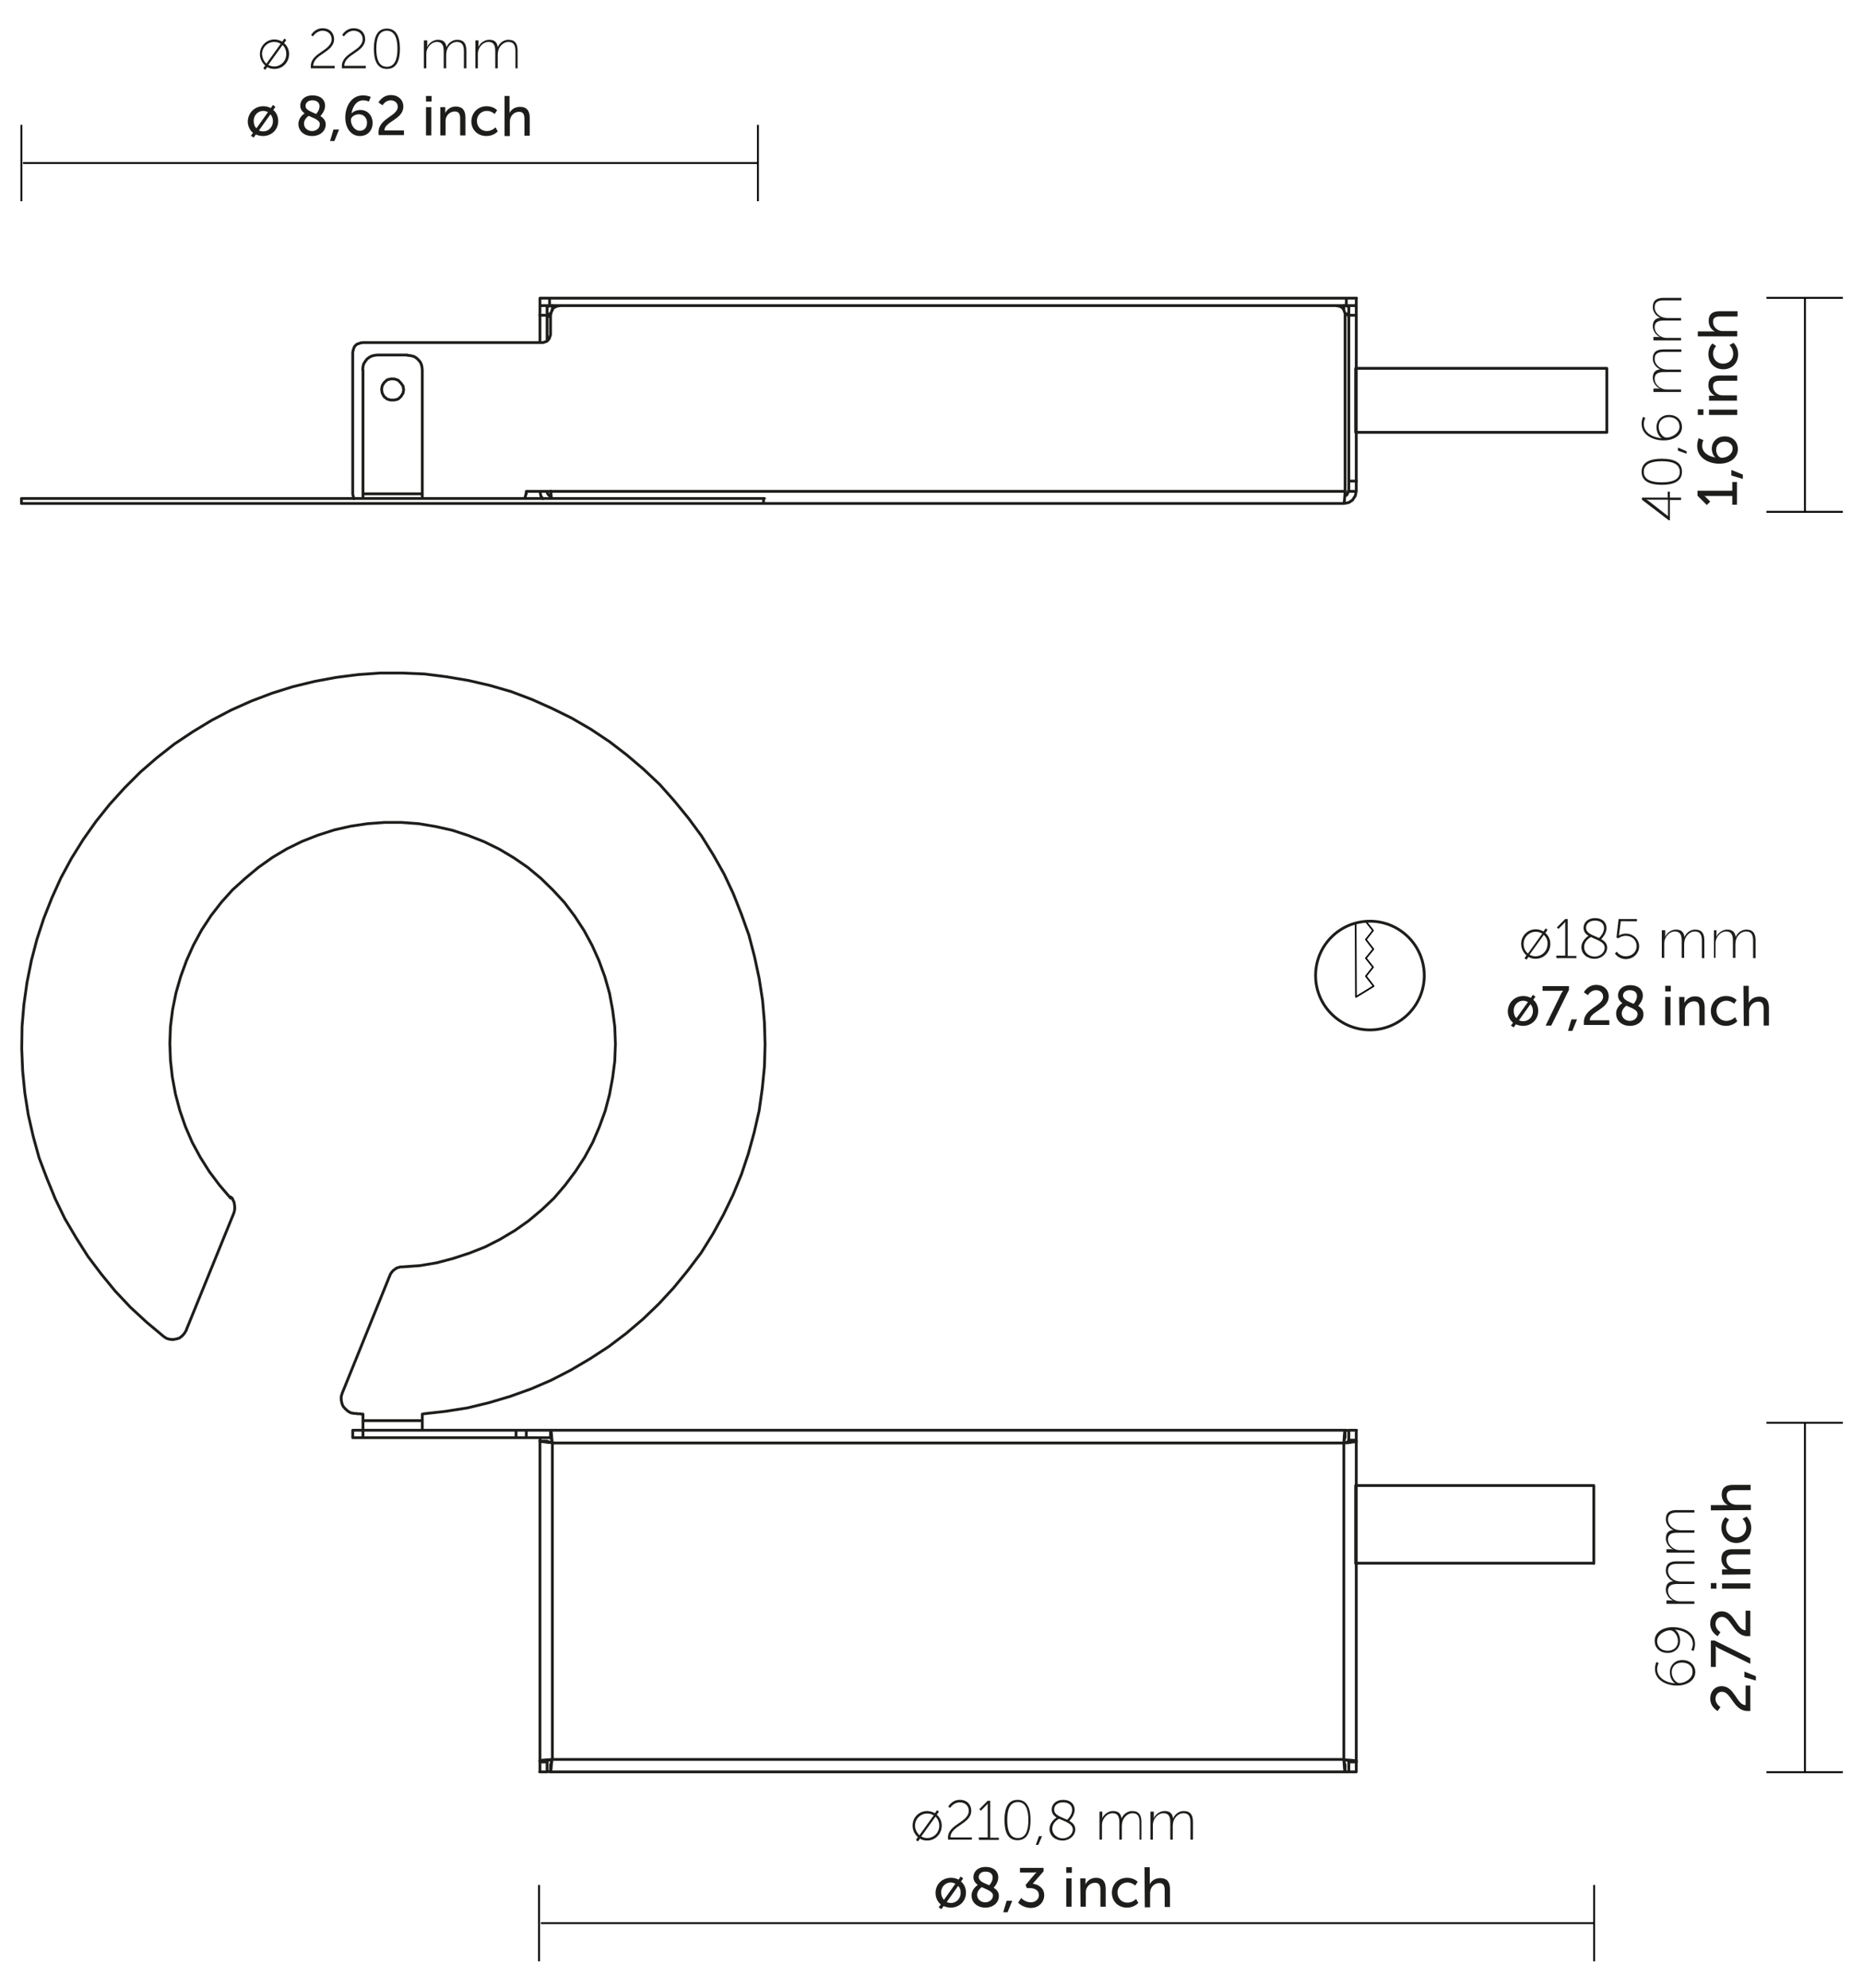 <?xml version="1.0" encoding="UTF-8"?>
<svg xmlns="http://www.w3.org/2000/svg" xmlns:xlink="http://www.w3.org/1999/xlink" version="1.1" id="Livello_1" x="0px" y="0px" viewBox="0 0 600 640" style="enable-background:new 0 0 600 640;" xml:space="preserve">
<style type="text/css">
	.st0{fill:#1D1D1B;}
	.st1{fill:none;stroke:#010101;stroke-width:0.6;}
	
		.st2{clip-path:url(#SVGID_00000065061811503587263730000011088647642429332102_);fill:none;stroke:#010101;stroke-width:0.516;stroke-linecap:round;stroke-linejoin:round;stroke-miterlimit:2.613;}
	.st3{fill:none;stroke:#1D1D1B;stroke-width:0.9;stroke-miterlimit:10;}
	.st4{fill:none;stroke:#1D1D1B;stroke-width:0.9;stroke-linecap:round;stroke-linejoin:round;stroke-miterlimit:10;}
</style>
<g>
	<path class="st0" d="M494.6,299.2c0.9,0,1.8,0.3,2.5,0.7l0.7-1l0.6,0.5l-0.7,1c1,0.8,1.6,2.1,1.6,3.5c0,2.7-2.1,4.8-4.7,4.8   c-0.9,0-1.7-0.2-2.3-0.6l-0.7,0.9l-0.6-0.5l0.6-0.9c-1-0.9-1.7-2.2-1.7-3.7C489.9,301.3,492,299.2,494.6,299.2z M492.1,307l4.6-6.4   c-0.6-0.4-1.3-0.6-2.1-0.6c-2.1,0-3.9,1.7-3.9,3.9C490.7,305.2,491.2,306.3,492.1,307z M497.2,301l-4.6,6.4   c0.6,0.3,1.2,0.5,1.9,0.5c2.1,0,3.9-1.7,3.9-4C498.5,302.8,498,301.8,497.2,301z"></path>
	<path class="st0" d="M501.2,307.7h2.9v-10.3c0-0.3,0-0.6,0-0.6l0,0c0,0-0.1,0.2-0.7,0.8l-1.5,1.5l-0.5-0.5l2.7-2.7h0.8v11.9h2.8   v0.7h-6.4L501.2,307.7L501.2,307.7z"></path>
	<path class="st0" d="M511.6,301.3c-1-0.6-1.6-1.4-1.6-2.6c0-1.6,1.3-3.1,3.7-3.1c2.3,0,3.7,1.3,3.7,3.2c0,1.9-1.6,3.4-1.7,3.6   c1.1,0.6,1.9,1.4,1.9,2.7c0,2-1.8,3.6-4.1,3.6c-2.1,0-4.2-1.3-4.2-3.8C509.4,302.6,511.6,301.3,511.6,301.3z M512.4,301.7   c-0.3,0.1-2.2,1.2-2.2,3.2s1.7,3.1,3.4,3.1c1.6,0,3.2-1.2,3.2-2.8C516.8,303.2,514.3,302.7,512.4,301.7z M515,302   c0.2-0.2,1.6-1.5,1.6-3.2c0-1.5-1.2-2.4-2.9-2.4c-1.8,0-2.9,1-2.9,2.3C510.8,300.6,513.1,301.1,515,302z"></path>
	<path class="st0" d="M520.7,306.4c0,0,0.9,1.5,2.9,1.5s3.5-1.4,3.5-3.3s-1.5-3.3-3.5-3.3c-1.4,0-2.4,0.8-2.4,0.8l-0.6-0.2l0.7-6   h5.9v0.7H522l-0.5,3.8c-0.1,0.5-0.1,0.8-0.1,0.8l0,0c0,0,0.9-0.6,2.2-0.6c2.4,0,4.3,1.8,4.3,4.1c0,2.3-1.9,4.1-4.3,4.1   c-2.4,0-3.5-1.8-3.5-1.8L520.7,306.4z"></path>
	<path class="st0" d="M535.5,299.5h0.8v1.6c0,0.4-0.1,0.7-0.1,0.7l0,0c0.5-1.4,2.1-2.5,3.5-2.5c1.8,0,2.6,0.8,2.8,2.4l0,0   c0.5-1.3,1.9-2.4,3.4-2.4c2.3,0,3,1.4,3,3.5v5.7h-0.8V303c0-1.7-0.3-3.1-2.3-3.1c-1.5,0-2.8,1.3-3.2,2.7c-0.1,0.4-0.2,0.9-0.2,1.4   v4.4h-0.8V303c0-1.5-0.2-3.1-2.2-3.1c-1.6,0-2.9,1.4-3.3,2.9c-0.1,0.4-0.1,0.8-0.1,1.2v4.4h-0.8v-8.9H535.5z"></path>
	<path class="st0" d="M552,299.5h0.8v1.6c0,0.4-0.1,0.7-0.1,0.7l0,0c0.5-1.4,2.1-2.5,3.5-2.5c1.8,0,2.6,0.8,2.8,2.4l0,0   c0.5-1.3,1.9-2.4,3.4-2.4c2.3,0,3,1.4,3,3.5v5.7h-0.8V303c0-1.7-0.3-3.1-2.3-3.1c-1.5,0-2.8,1.3-3.2,2.7c-0.1,0.4-0.2,0.9-0.2,1.4   v4.4h-0.8V303c0-1.5-0.2-3.1-2.2-3.1c-1.6,0-2.9,1.4-3.3,2.9c-0.1,0.4-0.1,0.8-0.1,1.2v4.4H552V299.5z"></path>
</g>
<g>
	<path class="st0" d="M490.6,320.7c0.9,0,1.7,0.2,2.4,0.6l0.7-1l0.8,0.6l-0.7,1c1,0.8,1.6,2.1,1.6,3.6c0,2.8-2.2,4.8-4.9,4.8   c-0.8,0-1.6-0.2-2.3-0.5l-0.7,1l-0.9-0.6l0.7-0.9c-1-0.8-1.7-2.2-1.7-3.7C485.7,322.7,487.9,320.7,490.6,320.7z M488.4,327.8   l3.7-5.2c-0.5-0.2-1-0.4-1.5-0.4c-1.7,0-3.1,1.4-3.1,3.2C487.5,326.4,487.8,327.3,488.4,327.8z M492.9,323.3l-3.7,5.2   c0.4,0.2,0.9,0.3,1.4,0.3c1.7,0,3.1-1.4,3.1-3.3C493.7,324.6,493.4,323.9,492.9,323.3z"></path>
	<path class="st0" d="M502.7,320.1c0.4-0.7,0.7-1.2,0.7-1.2l0,0c0,0-0.3,0.1-0.9,0.1h-5.7v-1.5h8.5v1.2l-5.7,11.5h-1.8L502.7,320.1z   "></path>
	<path class="st0" d="M506.1,328.2h1.8l-1.5,3.7H505L506.1,328.2z"></path>
	<path class="st0" d="M510.1,329.1c0-4.5,6.2-5.2,6.2-8.2c0-1.3-1-2.1-2.3-2.1c-1.7,0-2.6,1.6-2.6,1.6l-1.3-0.9c0,0,1.2-2.4,4-2.4   c2.3,0,4,1.5,4,3.7c0,4.2-6.1,4.8-6.1,7.7h6.3v1.5h-8.2C510.1,329.7,510.1,329.4,510.1,329.1z"></path>
	<path class="st0" d="M522.5,323c-0.8-0.6-1.4-1.4-1.4-2.5c0-1.7,1.3-3.3,4-3.3c2.4,0,4,1.3,4,3.4c0,1.7-1.4,3.1-1.5,3.3   c1,0.6,1.7,1.4,1.7,2.7c0,2-1.7,3.7-4.4,3.7c-2.5,0-4.4-1.6-4.4-3.9C520.4,324.4,522.1,323.2,522.5,323z M523.8,323.8   c-0.4,0.3-1.5,1.2-1.5,2.5c0,1.5,1.3,2.4,2.6,2.4s2.5-0.9,2.5-2.2C527.4,325.1,525.5,324.6,523.8,323.8z M526.1,323.2   c0.2-0.2,1.1-1.2,1.1-2.5c0-1.2-0.9-1.9-2.3-1.9c-1.4,0-2.2,0.8-2.2,1.8C522.8,321.9,524.5,322.5,526.1,323.2z"></path>
	<path class="st0" d="M536.3,317.4h1.8v1.8h-1.8V317.4z M536.3,321h1.7v9.1h-1.7V321z"></path>
	<path class="st0" d="M540.8,321h1.7v1.2c0,0.4,0,0.7,0,0.7l0,0c0.4-0.8,1.4-2.1,3.4-2.1c2.1,0,3.1,1.2,3.1,3.5v5.8h-1.7v-5.4   c0-1.3-0.3-2.3-1.7-2.3s-2.5,0.9-2.9,2.2c-0.1,0.4-0.1,0.8-0.1,1.2v4.3h-1.7L540.8,321L540.8,321z"></path>
	<path class="st0" d="M555.9,320.7c2.3,0,3.4,1.3,3.4,1.3l-0.8,1.2c0,0-1-1-2.5-1c-1.8,0-3.2,1.4-3.2,3.2c0,1.9,1.3,3.3,3.2,3.3   c1.7,0,2.8-1.2,2.8-1.2l0.7,1.3c0,0-1.3,1.5-3.6,1.5c-2.9,0-4.9-2-4.9-4.8C551,322.8,553,320.7,555.9,320.7z"></path>
	<path class="st0" d="M561.5,317.4h1.7v4.7c0,0.4,0,0.8,0,0.8l0,0c0.4-0.9,1.5-2,3.4-2c2.1,0,3.1,1.2,3.1,3.5v5.8H568v-5.4   c0-1.3-0.3-2.3-1.7-2.3s-2.5,0.9-2.9,2.3c-0.1,0.4-0.1,0.8-0.1,1.2v4.3h-1.7L561.5,317.4L561.5,317.4z"></path>
</g>
<g>
	<g>
		<g>
			<path class="st0" d="M88.4,12.7c0.9,0,1.8,0.3,2.5,0.7l0.7-1l0.6,0.5l-0.7,1c1,0.8,1.6,2.1,1.6,3.5c0,2.7-2.1,4.8-4.7,4.8     c-0.9,0-1.7-0.2-2.3-0.6l-0.7,0.9L84.8,22l0.6-0.9c-1-0.9-1.7-2.2-1.7-3.7C83.7,14.8,85.8,12.7,88.4,12.7z M85.8,20.5l4.6-6.4     c-0.6-0.4-1.3-0.6-2.1-0.6c-2.1,0-3.9,1.7-3.9,3.9C84.5,18.7,85,19.8,85.8,20.5z M91,14.5l-4.6,6.4c0.6,0.3,1.2,0.5,1.9,0.5     c2.1,0,3.9-1.7,3.9-4C92.2,16.3,91.8,15.2,91,14.5z"></path>
			<path class="st0" d="M100.1,21.3c0-4.4,6.7-4.9,6.7-8.7c0-1.5-1.1-2.7-2.9-2.7c-2,0-3.1,1.8-3.1,1.8l-0.6-0.4     c0,0,1.1-2.2,3.7-2.2c2.5,0,3.7,1.7,3.7,3.5c0,4.3-6.7,4.8-6.7,8.6h6.9V22h-7.7C100.1,21.7,100.1,21.5,100.1,21.3z"></path>
			<path class="st0" d="M110.1,21.3c0-4.4,6.7-4.9,6.7-8.7c0-1.5-1.1-2.7-2.9-2.7c-2,0-3.1,1.8-3.1,1.8l-0.6-0.4     c0,0,1.1-2.2,3.7-2.2c2.5,0,3.7,1.7,3.7,3.5c0,4.3-6.7,4.8-6.7,8.6h6.9V22h-7.7C110.1,21.7,110.1,21.5,110.1,21.3z"></path>
			<path class="st0" d="M120.4,15.7c0-3.6,1-6.5,4.2-6.5s4.2,2.9,4.2,6.5c0,3.7-1,6.5-4.2,6.5S120.4,19.3,120.4,15.7z M128,15.7     c0-3.2-0.8-5.8-3.4-5.8s-3.4,2.5-3.4,5.8s0.8,5.8,3.4,5.8S128,18.9,128,15.7z"></path>
			<path class="st0" d="M136.8,13h0.8v1.6c0,0.4-0.1,0.7-0.1,0.7l0,0c0.5-1.4,2.1-2.5,3.5-2.5c1.8,0,2.6,0.8,2.8,2.4l0,0     c0.5-1.3,1.9-2.4,3.4-2.4c2.3,0,3,1.4,3,3.5V22h-0.8v-5.4c0-1.7-0.3-3.1-2.3-3.1c-1.5,0-2.8,1.3-3.2,2.7     c-0.1,0.4-0.2,0.9-0.2,1.4V22h-0.8v-5.4c0-1.5-0.2-3.1-2.2-3.1c-1.6,0-2.9,1.4-3.3,2.9c-0.1,0.4-0.1,0.8-0.1,1.2V22h-0.8v-9     H136.8z"></path>
			<path class="st0" d="M153.3,13h0.8v1.6c0,0.4-0.1,0.7-0.1,0.7l0,0c0.5-1.4,2.1-2.5,3.5-2.5c1.8,0,2.6,0.8,2.8,2.4l0,0     c0.5-1.3,1.9-2.4,3.4-2.4c2.3,0,3,1.4,3,3.5V22H166v-5.4c0-1.7-0.3-3.1-2.3-3.1c-1.5,0-2.8,1.3-3.2,2.7c-0.1,0.4-0.2,0.9-0.2,1.4     V22h-0.8v-5.4c0-1.5-0.2-3.1-2.2-3.1c-1.6,0-2.9,1.4-3.3,2.9c-0.1,0.4-0.1,0.8-0.1,1.2V22h-0.8v-9H153.3z"></path>
		</g>
	</g>
</g>
<g>
	<path class="st0" d="M84.8,34.2c0.9,0,1.7,0.2,2.4,0.6l0.7-1l0.8,0.6l-0.7,1c1,0.8,1.6,2.1,1.6,3.6c0,2.8-2.2,4.8-4.9,4.8   c-0.8,0-1.6-0.2-2.3-0.5l-0.7,1l-0.9-0.6l0.7-0.9c-1-0.8-1.7-2.2-1.7-3.7C79.9,36.2,82.1,34.2,84.8,34.2z M82.6,41.3l3.7-5.2   c-0.4-0.2-1-0.4-1.5-0.4c-1.7,0-3.1,1.4-3.1,3.2C81.7,39.9,82,40.8,82.6,41.3z M87.1,36.8L83.4,42c0.4,0.2,0.9,0.3,1.4,0.3   c1.7,0,3.1-1.4,3.1-3.3C87.9,38.1,87.6,37.4,87.1,36.8z"></path>
	<path class="st0" d="M98.1,36.5c-0.8-0.6-1.4-1.4-1.4-2.5c0-1.7,1.3-3.3,4-3.3c2.4,0,4,1.3,4,3.4c0,1.7-1.4,3.1-1.5,3.3   c1,0.6,1.7,1.4,1.7,2.7c0,2-1.7,3.7-4.4,3.7c-2.5,0-4.4-1.6-4.4-3.9C96.1,37.9,97.8,36.7,98.1,36.5z M99.4,37.3   c-0.4,0.3-1.5,1.2-1.5,2.5c0,1.5,1.3,2.4,2.6,2.4c1.3,0,2.5-0.9,2.5-2.2C103,38.6,101.1,38.1,99.4,37.3z M101.8,36.7   c0.2-0.2,1.1-1.2,1.1-2.5c0-1.2-0.9-1.9-2.3-1.9s-2.2,0.8-2.2,1.8C98.4,35.4,100.1,35.9,101.8,36.7z"></path>
	<path class="st0" d="M107.4,41.7h1.8l-1.5,3.7h-1.4L107.4,41.7z"></path>
	<path class="st0" d="M111.2,37.8c0-3.3,1.8-7.1,5.7-7.1c1.5,0,2.5,0.5,2.5,0.5l-0.6,1.5c0,0-0.8-0.4-1.8-0.4   c-2.3,0-3.5,2.2-3.8,4.3l0,0c0.5-0.7,1.7-1.2,2.8-1.2c2.4,0,4,1.8,4,4.2c0,2.5-1.7,4.2-4.1,4.2C113.2,43.8,111.2,41.4,111.2,37.8z    M118.2,39.5c0-1.5-1-2.7-2.6-2.7c-1.4,0-2.6,0.9-2.6,1.8c0,1.7,1.2,3.5,2.9,3.5C117.4,42.1,118.2,41,118.2,39.5z"></path>
	<path class="st0" d="M121.9,42.6c0-4.5,6.2-5.2,6.2-8.2c0-1.3-1-2.1-2.3-2.1c-1.7,0-2.6,1.6-2.6,1.6l-1.3-0.9c0,0,1.2-2.4,4-2.4   c2.3,0,4,1.5,4,3.7c0,4.2-6.1,4.8-6.1,7.7h6.3v1.5H122C121.9,43.2,121.9,42.9,121.9,42.6z"></path>
	<path class="st0" d="M137.2,30.9h1.8v1.8h-1.8V30.9z M137.2,34.5h1.7v9.1h-1.7V34.5z"></path>
	<path class="st0" d="M141.7,34.5h1.7v1.2c0,0.4,0,0.7,0,0.7l0,0c0.4-0.8,1.4-2.1,3.4-2.1c2.1,0,3.1,1.2,3.1,3.5v5.8h-1.7v-5.4   c0-1.3-0.3-2.3-1.7-2.3s-2.5,0.9-2.9,2.2c-0.1,0.4-0.1,0.8-0.1,1.2v4.3h-1.7v-9.1H141.7z"></path>
	<path class="st0" d="M156.7,34.2c2.3,0,3.4,1.3,3.4,1.3l-0.8,1.2c0,0-1-1-2.5-1c-1.8,0-3.2,1.4-3.2,3.2c0,1.9,1.3,3.3,3.2,3.3   c1.7,0,2.8-1.2,2.8-1.2l0.7,1.3c0,0-1.3,1.5-3.6,1.5c-2.9,0-4.9-2-4.9-4.8C151.9,36.3,153.9,34.2,156.7,34.2z"></path>
	<path class="st0" d="M162.4,30.9h1.7v4.7c0,0.4,0,0.8,0,0.8l0,0c0.4-0.9,1.5-2,3.4-2c2.1,0,3.1,1.2,3.1,3.5v5.8h-1.7v-5.4   c0-1.3-0.3-2.3-1.7-2.3s-2.5,0.9-2.9,2.3c-0.1,0.4-0.1,0.8-0.1,1.2v4.3h-1.7V30.9H162.4z"></path>
</g>
<g>
	<path class="st0" d="M298.6,583.1c0.9,0,1.8,0.3,2.5,0.7l0.7-1l0.6,0.5l-0.7,1c1,0.8,1.6,2.1,1.6,3.5c0,2.7-2.1,4.8-4.7,4.8   c-0.9,0-1.7-0.2-2.3-0.6l-0.7,0.9l-0.6-0.5l0.6-0.9c-1-0.9-1.7-2.2-1.7-3.7C293.9,585.1,296,583.1,298.6,583.1z M296.1,590.9   l4.6-6.4c-0.6-0.4-1.3-0.6-2.1-0.6c-2.1,0-3.9,1.7-3.9,3.9C294.7,589,295.3,590.1,296.1,590.9z M301.3,584.9l-4.6,6.4   c0.6,0.3,1.2,0.5,1.9,0.5c2.1,0,3.9-1.7,3.9-4C302.5,586.6,302,585.6,301.3,584.9z"></path>
	<path class="st0" d="M305.3,591.7c0-4.4,6.7-4.9,6.7-8.7c0-1.5-1.1-2.7-2.9-2.7c-2,0-3.1,1.8-3.1,1.8l-0.6-0.4c0,0,1.1-2.2,3.7-2.2   c2.5,0,3.7,1.7,3.7,3.5c0,4.3-6.7,4.8-6.7,8.6h6.9v0.7h-7.7C305.4,592.1,305.3,591.9,305.3,591.7z"></path>
	<path class="st0" d="M315.2,591.6h2.9v-10.3c0-0.3,0-0.6,0-0.6l0,0c0,0-0.1,0.2-0.7,0.8l-1.5,1.5l-0.5-0.5l2.7-2.7h0.8v11.9h2.8   v0.7h-6.4L315.2,591.6L315.2,591.6z"></path>
	<path class="st0" d="M323.5,586c0-3.6,1-6.5,4.2-6.5s4.2,2.9,4.2,6.5c0,3.7-1,6.5-4.2,6.5S323.5,589.7,323.5,586z M331.2,586   c0-3.2-0.8-5.8-3.4-5.8s-3.4,2.5-3.4,5.8s0.8,5.8,3.4,5.8S331.2,589.3,331.2,586z"></path>
	<path class="st0" d="M334.6,591.2h1l-1.2,2.8h-0.8L334.6,591.2z"></path>
	<path class="st0" d="M340.3,585.2c-1-0.6-1.6-1.4-1.6-2.6c0-1.6,1.3-3.1,3.7-3.1c2.3,0,3.7,1.3,3.7,3.2s-1.6,3.4-1.7,3.6   c1.1,0.6,1.9,1.4,1.9,2.7c0,2-1.8,3.6-4.1,3.6c-2.1,0-4.2-1.3-4.2-3.8C338.1,586.4,340.3,585.2,340.3,585.2z M341.1,585.6   c-0.3,0.1-2.2,1.2-2.2,3.2c0,1.9,1.7,3.1,3.4,3.1c1.6,0,3.2-1.2,3.2-2.8C345.5,587.1,343,586.5,341.1,585.6z M343.7,585.9   c0.2-0.2,1.6-1.5,1.6-3.2c0-1.5-1.2-2.4-2.9-2.4c-1.8,0-2.9,1-2.9,2.3C339.5,584.5,341.8,585,343.7,585.9z"></path>
	<path class="st0" d="M354.2,583.3h0.8v1.6c0,0.4-0.1,0.7-0.1,0.7l0,0c0.5-1.4,2.1-2.5,3.5-2.5c1.8,0,2.6,0.8,2.8,2.4l0,0   c0.5-1.3,1.9-2.4,3.4-2.4c2.3,0,3,1.4,3,3.5v5.7H367v-5.4c0-1.7-0.3-3.1-2.3-3.1c-1.5,0-2.8,1.3-3.2,2.7c-0.1,0.4-0.2,0.9-0.2,1.4   v4.4h-0.8v-5.4c0-1.5-0.2-3.1-2.2-3.1c-1.6,0-2.9,1.4-3.3,2.9c-0.1,0.4-0.1,0.8-0.1,1.2v4.4h-0.8v-9H354.2z"></path>
	<path class="st0" d="M370.8,583.3h0.8v1.6c0,0.4-0.1,0.7-0.1,0.7l0,0c0.5-1.4,2.1-2.5,3.5-2.5c1.8,0,2.6,0.8,2.8,2.4l0,0   c0.5-1.3,1.9-2.4,3.4-2.4c2.3,0,3,1.4,3,3.5v5.7h-0.8v-5.4c0-1.7-0.3-3.1-2.3-3.1c-1.5,0-2.8,1.3-3.2,2.7c-0.1,0.4-0.2,0.9-0.2,1.4   v4.4h-0.8v-5.4c0-1.5-0.2-3.1-2.2-3.1c-1.6,0-2.9,1.4-3.3,2.9c-0.1,0.4-0.1,0.8-0.1,1.2v4.4h-0.8v-9H370.8z"></path>
</g>
<g>
	<path class="st0" d="M306.3,604.6c0.9,0,1.7,0.2,2.4,0.6l0.7-1l0.8,0.6l-0.7,1c1,0.8,1.6,2.1,1.6,3.6c0,2.8-2.2,4.8-4.9,4.8   c-0.8,0-1.6-0.2-2.3-0.5l-0.7,1l-0.9-0.6l0.7-0.9c-1-0.8-1.7-2.2-1.7-3.7C301.3,606.6,303.5,604.6,306.3,604.6z M304,611.7l3.7-5.2   c-0.5-0.2-1-0.4-1.5-0.4c-1.7,0-3.1,1.4-3.1,3.2C303.1,610.3,303.5,611.1,304,611.7z M308.6,607.2l-3.7,5.2   c0.4,0.2,0.9,0.3,1.4,0.3c1.7,0,3.1-1.4,3.1-3.3C309.4,608.5,309.1,607.7,308.6,607.2z"></path>
	<path class="st0" d="M314.9,606.9c-0.8-0.6-1.4-1.4-1.4-2.5c0-1.7,1.3-3.3,4-3.3c2.4,0,4,1.3,4,3.4c0,1.7-1.3,3.1-1.5,3.3   c1,0.6,1.7,1.4,1.7,2.7c0,2-1.7,3.7-4.4,3.7c-2.5,0-4.4-1.6-4.4-3.9C312.9,608.3,314.6,607.1,314.9,606.9z M316.2,607.6   c-0.4,0.3-1.5,1.2-1.5,2.5c0,1.5,1.3,2.4,2.6,2.4c1.3,0,2.5-0.9,2.5-2.2C319.8,609,318,608.5,316.2,607.6z M318.6,607   c0.2-0.2,1.1-1.2,1.1-2.5c0-1.2-0.9-1.9-2.3-1.9s-2.2,0.8-2.2,1.8C315.3,605.8,317,606.3,318.6,607z"></path>
	<path class="st0" d="M324.2,612h1.8l-1.5,3.7h-1.4L324.2,612z"></path>
	<path class="st0" d="M328.9,611.1c0,0,1.2,1.4,3.1,1.4c1.4,0,2.6-1,2.6-2.3c0-1.6-1.4-2.3-3-2.3h-0.9l-0.4-1l2.8-3.3   c0.4-0.5,0.8-0.8,0.8-0.8l0,0c0,0-0.4,0.1-1.1,0.1h-4.3v-1.5h7.6v1.1l-3.5,4c1.7,0.2,3.7,1.3,3.7,3.7c0,2.2-1.7,4.1-4.3,4.1   c-2.6,0-4.1-1.7-4.1-1.7L328.9,611.1z"></path>
	<path class="st0" d="M343.4,601.2h1.8v1.8h-1.8V601.2z M343.4,604.8h1.7v9.1h-1.7V604.8z"></path>
	<path class="st0" d="M347.9,604.8h1.7v1.2c0,0.4,0,0.7,0,0.7l0,0c0.4-0.8,1.4-2.1,3.4-2.1c2.1,0,3.1,1.2,3.1,3.5v5.8h-1.7v-5.4   c0-1.3-0.3-2.3-1.7-2.3c-1.4,0-2.5,0.9-2.9,2.2c-0.1,0.4-0.1,0.8-0.1,1.2v4.3H348L347.9,604.8L347.9,604.8z"></path>
	<path class="st0" d="M363,604.6c2.3,0,3.4,1.3,3.4,1.3l-0.8,1.2c0,0-1-1-2.5-1c-1.8,0-3.2,1.4-3.2,3.2c0,1.9,1.3,3.3,3.2,3.3   c1.7,0,2.8-1.2,2.8-1.2l0.7,1.3c0,0-1.3,1.5-3.6,1.5c-2.9,0-4.9-2-4.9-4.8C358.1,606.7,360.1,604.6,363,604.6z"></path>
	<path class="st0" d="M368.6,601.2h1.7v4.7c0,0.4,0,0.8,0,0.8l0,0c0.4-0.9,1.5-2,3.4-2c2.1,0,3.1,1.2,3.1,3.5v5.8h-1.7v-5.4   c0-1.3-0.3-2.3-1.7-2.3c-1.4,0-2.5,0.9-2.9,2.3c-0.1,0.4-0.1,0.8-0.1,1.2v4.3h-1.7L368.6,601.2L368.6,601.2z"></path>
</g>
<g>
	<g>
		<path class="st1" d="M6.9,40.2v24.6 M244.1,40.2v24.6 M244.1,52.5H7.4"></path>
	</g>
	<g>
		<path class="st1" d="M173.6,606.9v24.6 M513.4,606.9v24.6 M513.4,619.2H174.2"></path>
	</g>
</g>
<g>
	<g>
		<defs>
			<path id="SVGID_1_" d="M423.7,314.1c0,9.7,7.9,17.5,17.5,17.5s17.5-7.9,17.5-17.5c0-9.7-7.9-17.5-17.5-17.5     S423.7,304.4,423.7,314.1"></path>
		</defs>
		<clipPath id="SVGID_00000024703939400527431690000010732473948367541402_">
			<use xlink:href="#SVGID_1_" style="overflow:visible;"></use>
		</clipPath>
		
			<polyline style="clip-path:url(#SVGID_00000024703939400527431690000010732473948367541402_);fill:none;stroke:#010101;stroke-width:0.516;stroke-linecap:round;stroke-linejoin:round;stroke-miterlimit:2.613;" points="    439.8,296.6 442.2,299.6 439.9,302.5 442.3,305.6 439.9,308.5 442.2,311.4 439.9,314.3 442.4,317.5 436.7,321 436.6,296.6   "></polyline>
	</g>
</g>
<g>
	<g>
		<path class="st3" d="M423.7,314.1c0,9.7,7.9,17.5,17.5,17.5c9.7,0,17.5-7.9,17.5-17.5c0-9.7-7.9-17.5-17.5-17.5    C431.5,296.6,423.7,304.4,423.7,314.1z"></path>
	</g>
</g>
<g>
	<path class="st0" d="M537.3,167.4l-8.5-6.5v-0.7h8.3v-1.9h0.7v1.9h3.6v0.8h-3.6v6.5h-0.5V167.4z M537.2,160.9h-5.9   c-0.5,0-1.1-0.1-1.1-0.1l0,0c0,0,0.5,0.3,0.9,0.6l6.1,4.8l0,0V160.9z"></path>
	<path class="st0" d="M535.2,156.1c-3.6,0-6.5-1-6.5-4.2s2.9-4.2,6.5-4.2c3.7,0,6.5,1,6.5,4.2S538.8,156.1,535.2,156.1z    M535.2,148.5c-3.2,0-5.8,0.8-5.8,3.4s2.5,3.4,5.8,3.4s5.8-0.8,5.8-3.4S538.4,148.5,535.2,148.5z"></path>
	<path class="st0" d="M540.4,145.1v-1l2.8,1.2v0.8L540.4,145.1z"></path>
	<path class="st0" d="M535.8,141.8c-3.1,0-7.1-1.5-7.1-5.4c0-1.3,0.5-2.2,0.5-2.2l0.7,0.4c0,0-0.5,0.8-0.5,1.9c0,2.9,3,4.4,5.8,4.6   l0,0c-1.1-0.7-1.7-2.1-1.7-3.6c0-2.2,1.6-3.9,4-3.9c2.7,0,4.2,1.8,4.2,3.9C541.7,140.2,539,141.8,535.8,141.8z M537.5,134.3   c-2,0-3.3,1.3-3.3,3.1c0,1.9,1.4,3.5,2.5,3.5c1.7,0,4.2-1.4,4.2-3.5C540.9,135.5,539.5,134.3,537.5,134.3z"></path>
	<path class="st0" d="M532.5,125.9v-0.8h1.6c0.4,0,0.7,0.1,0.7,0.1l0,0c-1.4-0.5-2.5-2.1-2.5-3.5c0-1.8,0.8-2.6,2.4-2.8l0,0   c-1.3-0.5-2.4-1.9-2.4-3.4c0-2.3,1.4-3,3.5-3h5.7v0.8H536c-1.7,0-3.1,0.3-3.1,2.3c0,1.5,1.3,2.8,2.7,3.2c0.4,0.1,0.9,0.2,1.4,0.2   h4.4v0.8H536c-1.5,0-3.1,0.2-3.1,2.2c0,1.6,1.4,2.9,2.9,3.3c0.4,0.1,0.8,0.1,1.2,0.1h4.4v0.8h-8.9V125.9z"></path>
	<path class="st0" d="M532.5,109.3v-0.8h1.6c0.4,0,0.7,0.1,0.7,0.1l0,0c-1.4-0.5-2.5-2.1-2.5-3.5c0-1.8,0.8-2.6,2.4-2.8l0,0   c-1.3-0.5-2.4-1.9-2.4-3.4c0-2.3,1.4-3,3.5-3h5.7v0.8H536c-1.7,0-3.1,0.3-3.1,2.3c0,1.5,1.3,2.8,2.7,3.2c0.4,0.1,0.9,0.2,1.4,0.2   h4.4v0.8H536c-1.5,0-3.1,0.2-3.1,2.2c0,1.6,1.4,2.9,2.9,3.3c0.4,0.1,0.8,0.1,1.2,0.1h4.4v0.8h-8.9V109.3z"></path>
</g>
<g>
	<path class="st0" d="M557.9,162.5v-2.8h-8.2c-0.4,0-0.8,0-0.8,0l0,0c0,0,0.3,0.1,0.7,0.6l1.2,1.2l-1.1,1.1l-3-3V158h11.2v-2.8h1.5   v7.3H557.9z"></path>
	<path class="st0" d="M557.6,153.1v-1.8l3.7,1.5v1.4L557.6,153.1z"></path>
	<path class="st0" d="M553.7,149.3c-3.3,0-7.1-1.8-7.1-5.7c0-1.5,0.5-2.5,0.5-2.5l1.5,0.6c0,0-0.4,0.8-0.4,1.8   c0,2.3,2.2,3.5,4.3,3.8l0,0c-0.7-0.5-1.2-1.7-1.2-2.8c0-2.4,1.8-4,4.2-4c2.5,0,4.2,1.7,4.2,4.1   C559.7,147.3,557.3,149.3,553.7,149.3z M555.4,142.2c-1.5,0-2.7,1-2.7,2.6c0,1.4,0.9,2.6,1.8,2.6c1.7,0,3.5-1.2,3.5-2.9   C558.1,143.1,556.9,142.2,555.4,142.2z"></path>
	<path class="st0" d="M546.8,133.6v-1.8h1.8v1.8H546.8z M550.4,133.6v-1.7h9.1v1.7H550.4z"></path>
	<path class="st0" d="M550.4,129.1v-1.7h1.2c0.4,0,0.7,0,0.7,0l0,0c-0.8-0.4-2.1-1.4-2.1-3.4c0-2.1,1.2-3.1,3.5-3.1h5.8v1.7H554   c-1.3,0-2.3,0.3-2.3,1.7c0,1.4,0.9,2.5,2.2,2.9c0.4,0.1,0.8,0.1,1.2,0.1h4.3v1.7h-9V129.1z"></path>
	<path class="st0" d="M550.2,114c0-2.3,1.3-3.4,1.3-3.4l1.2,0.8c0,0-1,1-1,2.5c0,1.8,1.4,3.2,3.2,3.2c1.9,0,3.3-1.3,3.3-3.2   c0-1.7-1.2-2.8-1.2-2.8l1.3-0.7c0,0,1.5,1.3,1.5,3.6c0,2.9-2,4.9-4.8,4.9S550.2,116.9,550.2,114z"></path>
	<path class="st0" d="M546.8,108.4v-1.7h4.7c0.4,0,0.8,0,0.8,0l0,0c-0.9-0.4-2-1.5-2-3.4c0-2.1,1.2-3.1,3.5-3.1h5.8v1.7H554   c-1.3,0-2.3,0.3-2.3,1.7c0,1.4,0.9,2.5,2.3,2.9c0.4,0.1,0.8,0.1,1.2,0.1h4.3v1.7h-12.7V108.4z"></path>
</g>
<g>
	<path class="st0" d="M540.1,542.7c-3.1,0-7.1-1.5-7.1-5.4c0-1.3,0.5-2.2,0.5-2.2l0.7,0.4c0,0-0.5,0.8-0.5,1.9c0,2.9,3,4.4,5.8,4.6   l0,0c-1.1-0.7-1.7-2.1-1.7-3.6c0-2.2,1.6-3.9,4-3.9c2.7,0,4.2,1.8,4.2,3.9C545.9,541.1,543.3,542.7,540.1,542.7z M541.7,535.3   c-2,0-3.3,1.3-3.3,3.1c0,1.9,1.4,3.5,2.5,3.5c1.7,0,4.2-1.4,4.2-3.5C545.2,536.4,543.7,535.3,541.7,535.3z"></path>
	<path class="st0" d="M545.4,531.6l-0.7-0.4c0,0,0.5-0.8,0.5-1.9c0-2.9-3-4.4-5.8-4.6l0,0c1.1,0.7,1.7,2.1,1.7,3.6   c0,2.2-1.6,3.9-4,3.9c-2.7,0-4.2-1.8-4.2-3.9c0-2.8,2.7-4.4,5.9-4.4c3.1,0,7.1,1.5,7.1,5.4C545.9,530.7,545.4,531.6,545.4,531.6z    M537.9,524.9c-1.7,0-4.2,1.4-4.2,3.5c0,1.9,1.4,3.1,3.4,3.1s3.3-1.3,3.3-3.1C540.4,526.4,539,524.9,537.9,524.9z"></path>
	<path class="st0" d="M536.7,516.1v-0.8h1.6c0.4,0,0.7,0.1,0.7,0.1l0,0c-1.4-0.5-2.5-2.1-2.5-3.5c0-1.8,0.8-2.6,2.4-2.8l0,0   c-1.3-0.5-2.4-1.9-2.4-3.4c0-2.3,1.4-3,3.5-3h5.7v0.8h-5.4c-1.7,0-3.1,0.3-3.1,2.3c0,1.5,1.3,2.8,2.7,3.2c0.4,0.1,0.9,0.2,1.4,0.2   h4.4v0.8h-5.4c-1.5,0-3.1,0.2-3.1,2.2c0,1.6,1.4,2.9,2.9,3.3c0.4,0.1,0.8,0.1,1.2,0.1h4.4v0.8h-9V516.1z"></path>
	<path class="st0" d="M536.7,499.6v-0.8h1.6c0.4,0,0.7,0.1,0.7,0.1l0,0c-1.4-0.5-2.5-2.1-2.5-3.5c0-1.8,0.8-2.6,2.4-2.8l0,0   c-1.3-0.5-2.4-1.9-2.4-3.4c0-2.3,1.4-3,3.5-3h5.7v0.8h-5.4c-1.7,0-3.1,0.3-3.1,2.3c0,1.5,1.3,2.8,2.7,3.2c0.4,0.1,0.9,0.2,1.4,0.2   h4.4v0.8h-5.4c-1.5,0-3.1,0.2-3.1,2.2c0,1.6,1.4,2.9,2.9,3.3c0.4,0.1,0.8,0.1,1.2,0.1h4.4v0.8h-9V499.6z"></path>
</g>
<g>
	<path class="st0" d="M562.8,550.9c-4.5,0-5.2-6.2-8.2-6.2c-1.3,0-2.1,1-2.1,2.3c0,1.7,1.6,2.6,1.6,2.6l-0.9,1.3c0,0-2.4-1.2-2.4-4   c0-2.3,1.5-4,3.7-4c4.2,0,4.8,6.1,7.7,6.1v-6.3h1.5v8.2C563.4,550.9,563.1,550.9,562.8,550.9z"></path>
	<path class="st0" d="M561.8,540v-1.8l3.7,1.5v1.4L561.8,540z"></path>
	<path class="st0" d="M553.7,530.8c-0.7-0.4-1.2-0.7-1.2-0.7l0,0c0,0,0.1,0.3,0.1,0.9v5.7H551v-8.5h1.2l11.5,5.7v1.8L553.7,530.8z"></path>
	<path class="st0" d="M562.8,526.8c-4.5,0-5.2-6.2-8.2-6.2c-1.3,0-2.1,1-2.1,2.3c0,1.7,1.6,2.6,1.6,2.6l-0.9,1.3c0,0-2.4-1.2-2.4-4   c0-2.3,1.5-4,3.7-4c4.2,0,4.8,6.1,7.7,6.1v-6.3h1.5v8.2C563.4,526.7,563.1,526.8,562.8,526.8z"></path>
	<path class="st0" d="M551,511.5v-1.8h1.8v1.8H551z M554.6,511.5v-1.7h9.1v1.7H554.6z"></path>
	<path class="st0" d="M554.6,507v-1.7h1.2c0.4,0,0.7,0,0.7,0l0,0c-0.8-0.4-2.1-1.4-2.1-3.4c0-2.1,1.2-3.1,3.5-3.1h5.8v1.7h-5.4   c-1.3,0-2.3,0.3-2.3,1.7c0,1.4,0.9,2.5,2.2,2.9c0.4,0.1,0.8,0.1,1.2,0.1h4.3v1.7L554.6,507L554.6,507z"></path>
	<path class="st0" d="M554.4,491.9c0-2.3,1.3-3.4,1.3-3.4l1.2,0.8c0,0-1,1-1,2.5c0,1.8,1.4,3.2,3.2,3.2c1.9,0,3.3-1.3,3.3-3.2   c0-1.7-1.2-2.8-1.2-2.8l1.3-0.7c0,0,1.5,1.3,1.5,3.6c0,2.9-2,4.9-4.8,4.9C556.5,496.8,554.4,494.7,554.4,491.9z"></path>
	<path class="st0" d="M551,486.3v-1.7h4.7c0.4,0,0.8,0,0.8,0l0,0c-0.9-0.4-2-1.5-2-3.4c0-2.1,1.2-3.1,3.5-3.1h5.8v1.7h-5.4   c-1.3,0-2.3,0.3-2.3,1.7c0,1.4,0.9,2.5,2.3,2.9c0.4,0.1,0.8,0.1,1.2,0.1h4.3v1.7L551,486.3L551,486.3z"></path>
</g>
<g>
	<g>
		<path class="st1" d="M568.9,164.8h24.6 M568.9,95.9h24.6 M581.3,95.9v68.9"></path>
	</g>
	<g>
		<path class="st1" d="M568.9,570.6h24.6 M568.9,458.1h24.6 M581.3,458.1v112.3"></path>
	</g>
</g>
<path class="st4" d="M436.6,478.3h76.7 M436.6,478.3v25.1 M436.6,503.3h76.7 M513.3,478.3v25.1 M436.6,118.6h80.9 M436.6,118.6v20.6   M436.6,139.2h80.9 M517.5,118.6v20.6"></path>
<g>
	<g>
		<path class="st4" d="M174,462.9v0.2l-0.1,0.6 M434.4,460.6h-0.1l-0.7-0.1 M433.6,570.5h0.7l0.1-0.1 M177,570.5h0.3 M433.2,570.5    h0.3 M176.2,570.3l0.2,0.1h0.6 M433.6,460.5h-0.3 M173.9,463.7v0.3 M110.2,448.6l-0.3,1v1.1l0.2,1.1l0.4,1l0.7,0.8l0.9,0.8    l0.9,0.5l1.1,0.2 M110.2,448.6l15.3-37.8 M129.7,407.9H129l-0.7,0.2l-0.6,0.2l-0.7,0.5l-0.4,0.3l-0.5,0.6l-0.4,0.6l-0.2,0.6     M129.7,407.9l5.5-0.4l5.4-0.9l5.3-1.4l5.2-1.7l5.1-2l4.9-2.5l4.7-2.8l4.4-3.1l4.3-3.6l3.9-3.7l3.6-4.2l3.3-4.4l3-4.6l2.6-4.8    l2.1-4.9l1.9-5.2l1.4-5.3l1-5.4l0.7-5.4l0.2-5.5l-0.2-5.5l-0.7-5.4l-1-5.4l-1.5-5.3l-1.9-5.2l-2.2-4.9l-2.6-4.8l-3-4.6l-3.3-4.4    l-3.7-4l-3.9-3.8l-4.2-3.5l-4.5-3.1l-4.7-2.8l-4.9-2.4l-5.1-2l-5.2-1.7l-5.4-1.2l-5.4-0.9l-5.5-0.4h-5.4l-5.5,0.4L113,266    l-5.3,1.2l-5.3,1.7l-5.1,2l-4.9,2.4l-4.7,2.8l-4.5,3.2l-4.2,3.5l-4.1,3.7l-3.6,4l-3.4,4.4l-3,4.6l-2.6,4.8l-2.2,4.9l-1.9,5.2    l-1.5,5.2l-1.1,5.4l-0.7,5.5l-0.2,5.4l0.2,5.5l0.6,5.4l1,5.4l1.4,5.3l1.8,5.2l2.2,5.1l2.6,4.8l2.9,4.6l3.3,4.4l3.6,4.2     M75.3,390.6l0.2-0.7l0.1-0.7v-0.7l-0.1-0.7l-0.1-0.7l-0.3-0.6l-0.3-0.7l-0.5-0.4 M75.3,390.6L60,428.2 M52.7,430.3l0.9,0.6l1,0.3    l1.1,0.1l1.1-0.2l1-0.3l0.9-0.7l0.7-0.8l0.6-1 M136,455.3v2 M136,457.4h-19.1 M116.9,457.4v-2 M116.9,455.3h-0.3h-0.3l-0.3-0.1    h-0.3h-0.3h-0.3l-0.3-0.1h-0.3 M52.7,430.3l-5.5-4.6l-5.2-4.8l-4.9-5.2l-4.5-5.5l-4.3-5.7l-3.8-6l-3.6-6.1l-3.1-6.4l-2.7-6.6    l-2.5-6.6l-1.9-6.9l-1.6-7l-1.1-7l-0.7-7.1L7,337.7l0.1-7.2l0.6-7.1l1-7.1l1.4-7l1.8-6.9l2.2-6.7l2.6-6.6l2.9-6.4l3.4-6.3l3.8-6.1    l4.1-5.8l4.4-5.5l4.8-5.3l5.1-5.1l5.3-4.6l5.6-4.4l6-4l6.1-3.7l6.3-3.3l6.5-2.9l6.6-2.5l6.7-2.1l7-1.7l7-1.3l7.1-0.9l7.1-0.5h7.1    l7.1,0.3l7.1,0.9l7.1,1.2l6.9,1.6l6.9,2l6.6,2.5l6.5,2.9l6.3,3.1l6.2,3.6l6,4l5.6,4.3l5.4,4.6l5.2,4.9l4.7,5.3l4.5,5.5l4.2,5.7    l3.8,6.1l3.5,6.2l3,6.4l2.6,6.6l2.4,6.7l1.8,6.9l1.5,7l1.1,7.1l0.6,7.1l0.2,7.1l-0.2,7.1l-0.7,7.1l-1,7.1l-1.6,7l-1.9,6.9    l-2.2,6.6l-2.7,6.6l-3.1,6.4l-3.4,6.2l-3.8,6.1l-4.3,5.7l-4.5,5.5l-4.8,5.2l-5.1,4.9l-5.4,4.6l-5.7,4.3l-6,3.9l-6.1,3.6l-6.4,3.3    l-6.5,2.8l-6.7,2.4l-6.7,2l-7,1.7l-7,1.1l-7.1,0.8 M136,457.4v0.6v0.7v0.6v0.4v0.3v0.3v0.2 M116.9,460.5L116.9,460.5v-0.2V460    v-0.3v-0.4v-0.6V458v-0.6 M116.9,460.5v2.4 M166.2,462.9v-2.4 M116.9,460.5h49.4 M116.9,462.9h49.4 M169.5,460.5v2.4 M166.2,460.5    h0.7h0.6h0.6h0.4h0.5h0.2h0.2h0.1 M169.5,462.9h-0.1h-0.2H169h-0.5H168h-0.6h-0.6h-0.7 M113.6,462.9v-2.4 M113.6,460.5    L113.6,460.5h0.3h0.2h0.4h0.5h0.6h0.6h0.7 M116.9,462.9h-0.7h-0.6H115h-0.5h-0.4h-0.2h-0.2h-0.1 M177.9,566.5l-1.6,0.1l-1.3,0.1    l-0.8,0.1l-0.3,0.1 M173.9,464v103 M173.9,464l0.3,0.1l0.8,0.1l1.3,0.2l1.6,0.1 M177.9,464.6v102 M177.9,464.6l-0.2-1.6l-0.1-1.4    l-0.1-0.8l-0.1-0.3 M177.9,464.6l-0.2-0.7l-0.1-0.5l-0.1-0.4l-0.1-0.1 M177.3,462.9v-2.4 M432.8,566.5l0.1,1.5l0.1,1.4l0.1,0.8    l0.1,0.3 M177.3,570.5h255.9 M177.3,570.5l0.1-0.3l0.1-0.8l0.1-1.4l0.2-1.5 M177.9,566.5h254.9 M433.2,460.5l-0.1,0.3l-0.1,0.8    l-0.1,1.4l-0.1,1.6 M432.8,464.6H177.9 M433.2,460.5H177.3 M176.2,464h-2.4 M176.2,464l0.1,0.1l0.4,0.1l0.4,0.2l0.7,0.1     M432.8,566.5v-102 M432.8,566.5l0.1,0.6l0.1,0.6l0.1,0.3l0.1,0.1 M433.2,568.1v2.4 M433.2,462.9v-2.4 M433.2,462.9l-0.1,0.1    l-0.1,0.4l-0.1,0.5l-0.1,0.7 M177.9,566.5l-0.7,0.1l-0.4,0.1l-0.4,0.1l-0.1,0.1 M176.2,567h-2.4 M436.8,567l-0.3-0.1l-0.9-0.1    l-1.2-0.1l-1.6-0.1 M434.4,567h2.5 M434.4,567l-0.1-0.1l-0.3-0.1l-0.4-0.1l-0.7-0.1 M432.8,464.6l1.6-0.1l1.2-0.2l0.9-0.1l0.3-0.1     M432.8,464.6l0.7-0.1l0.4-0.2l0.3-0.1l0.1-0.1 M434.4,464h2.5 M436.8,567V464 M177.3,568.1v2.4 M177.3,568.1l0.1-0.1l0.1-0.3    l0.1-0.6l0.2-0.6 M434.4,567.3h2.5 M434.4,567v0.3 M436.8,567v0.3 M436.8,570.5h-2.5 M434.4,570.5L434.4,570.5v-0.2V570v-0.3V569    v-0.4v-0.7v-0.6 M436.8,567.3v0.6v0.7v0.4v0.6v0.3v0.3v0.2 M434.4,460.5h2.5 M436.8,463.7h-2.5 M434.4,463.7v-0.6v-0.6V462v-0.6    v-0.3v-0.3v-0.1v-0.1 M436.8,460.5v0.1v0.1v0.3v0.3v0.6v0.6v0.6v0.6 M176.2,570.5h-2.4 M173.9,570.5L173.9,570.5v-0.2V570v-0.3    V569v-0.4v-0.7v-0.6 M173.9,567.3h2.4 M176.2,567.3v0.6v0.7v0.4v0.6v0.3v0.3v0.2 M434.4,463.7v0.3 M436.8,463.7v0.3 M176.2,567.3    V567 M173.9,567.3V567 M169.5,460.5h7.9 M169.5,462.9h7.9 M245.9,162.1v-1.6 M6.9,160.5v1.6 M433.6,98.4V96 M433.6,96h0.7h0.6h0.6    h0.5h0.4h0.3h0.1h0.1 M436.8,96v2.4 M436.8,98.4h-0.1h-0.1h-0.3h-0.4h-0.5h-0.6h-0.6h-0.7 M177,96v2.4 M433.6,96H177 M433.6,98.4    H177 M173.9,98.4V96 M173.9,96h0.1h0.1h0.3h0.3h0.6h0.6h0.6h0.6 M177,98.4h-0.6h-0.6h-0.6h-0.6h-0.3H174h0h-0.1 M6.9,160.5    L6.9,160.5h0.7h1H10h1.8H14h2.6h2.9h3.4h3.8h4.1h4.4H40h5h5.3h5.6h6H68h6.3h6.5h6.6h6.7h7h7h7.1h7.1h7.1h7.1h7.1h7.1h6.9h6.9h6.6    h6.5h6.3h6.2h6h5.6h5.4h5.2h4.7h4.5h4.2h3.8h3.5h3h2.6h2.4h1.8h1.5h1.1h0.6h0.2 M6.9,162.1L6.9,162.1h0.7h1H10h1.8H14h2.6h2.9h3.4    h3.8h4.1h4.4H40h5h5.3h5.6h6H68h6.3h6.5h6.6h6.7h7h7h7.1h7.1h7.1h7.1h7.1h7.1h6.9h6.9h6.6h6.5h6.3h6.2h6h5.6h5.4h5.2h4.7h4.5h4.2    h3.8h3.5h3h2.6h2.4h1.8h1.5h1.1h0.6h0.2 M116.9,159v0.2v0.3v0.3v0.2v0.1v0.2v0.1 M136,159h-19.1 M136,160.5L136,160.5v-0.1v-0.2    v-0.1v-0.2v-0.3v-0.3V159 M136,119.1l-0.1-0.9l-0.2-0.9l-0.4-0.8l-0.7-0.8l-0.7-0.6l-0.8-0.4l-0.9-0.2l-1-0.1 M136,119.1V159     M116.9,159v-39.9 M121.6,114.3l-0.9,0.1l-0.9,0.2L119,115l-0.8,0.6l-0.6,0.8l-0.5,0.8l-0.2,0.9l-0.1,0.9 M121.6,114.3h9.6     M130,125.5l-0.2-1.2l-0.7-1l-0.9-0.9L127,122h-1.2l-1.1,0.3l-1,0.9l-0.6,1l-0.2,1.2l0.2,1.2l0.6,1.1l1,0.8l1.1,0.3h1.2l1.2-0.3    l0.9-0.8l0.7-1.1L130,125.5z M433.2,158.2H177.3 M169.5,158.2h7.9 M169.5,159v-0.8 M169,160.5l0.1-0.4l0.2-0.6l0.1-0.6 M113.6,159    l0.1,0.6l0.2,0.6l0.1,0.4 M113.6,113.6V159 M116.9,110.3l-0.7,0.1l-0.6,0.2l-0.6,0.2l-0.5,0.4l-0.4,0.5l-0.2,0.6l-0.2,0.6    l-0.1,0.7 M174.2,110.3h-57.3 M177.3,107.1v0.7l-0.2,0.6l-0.2,0.6l-0.4,0.5l-0.4,0.4l-0.6,0.2l-0.6,0.2h-0.7 M177.3,101.5v5.6     M180.6,98.4l-0.7,0.1l-0.6,0.1l-0.6,0.3l-0.5,0.3l-0.4,0.6l-0.2,0.6l-0.2,0.6l-0.1,0.6 M430.1,98.4H180.6 M433.2,101.5V101    l-0.2-0.6l-0.2-0.6l-0.4-0.6l-0.4-0.3l-0.6-0.3l-0.6-0.1l-0.7-0.1 M433.2,158.2v-56.7 M436.8,101.5h-2.5 M434.4,154.9h2.5     M434.4,101.5v53.4 M436.8,101.5v53.4 M177.6,160.5l-0.1-0.9l-0.1-1.5 M433.2,158.2l-0.1,1.5L433,161l-0.1,0.8l-0.1,0.3     M432.8,162.1H245.9 M434.4,101.5V101v-0.6v-0.6v-0.6v-0.3v-0.3v-0.1v-0.1 M436.8,98.4L436.8,98.4v0.2v0.3v0.3v0.6v0.6v0.6v0.6     M436.8,158.2h-2.5 M434.4,158.2v-0.1v-0.2v-0.2v-0.4v-0.5v-0.6v-0.6v-0.7 M436.8,154.9v0.7v0.6v0.6v0.5v0.4v0.2v0.2v0.1     M173.9,158.2l0.3,1.5l0.6,0.9 M176.2,158.2l0.1,0.6l0.4,0.6l0.4,0.3h0.2 M173.9,110.3v-8.8 M176.2,101.5h-2.4 M176.2,109.6v-8.1     M433.1,159.6h0.3l0.4-0.3l0.3-0.6l0.1-0.6 M432.8,162.1l1.6-0.3l1.2-0.8l0.9-1.4l0.3-1.5 M173.9,101.5V101v-0.6v-0.6v-0.6v-0.3    v-0.3v-0.1v-0.1 M176.2,98.4L176.2,98.4v0.2v0.3v0.3v0.6v0.6v0.6v0.6 M434.4,98.7L434.4,98.7l-0.8-0.2l-0.8-0.1 M434.4,102.3v-0.2    l-0.1-0.3l-0.1-0.2l-0.2-0.3l-0.2-0.1l-0.2-0.2h-0.2 M177.5,100.8h-0.2l-0.2,0.2l-0.2,0.1l-0.2,0.3l-0.2,0.2v0.3l-0.1,0.2     M177.9,98.4l-0.8,0.1l-0.8,0.2h-0.1 M432.8,99.9v-1.6 M177.9,99.9v-1.6"></path>
	</g>
</g>
</svg>
